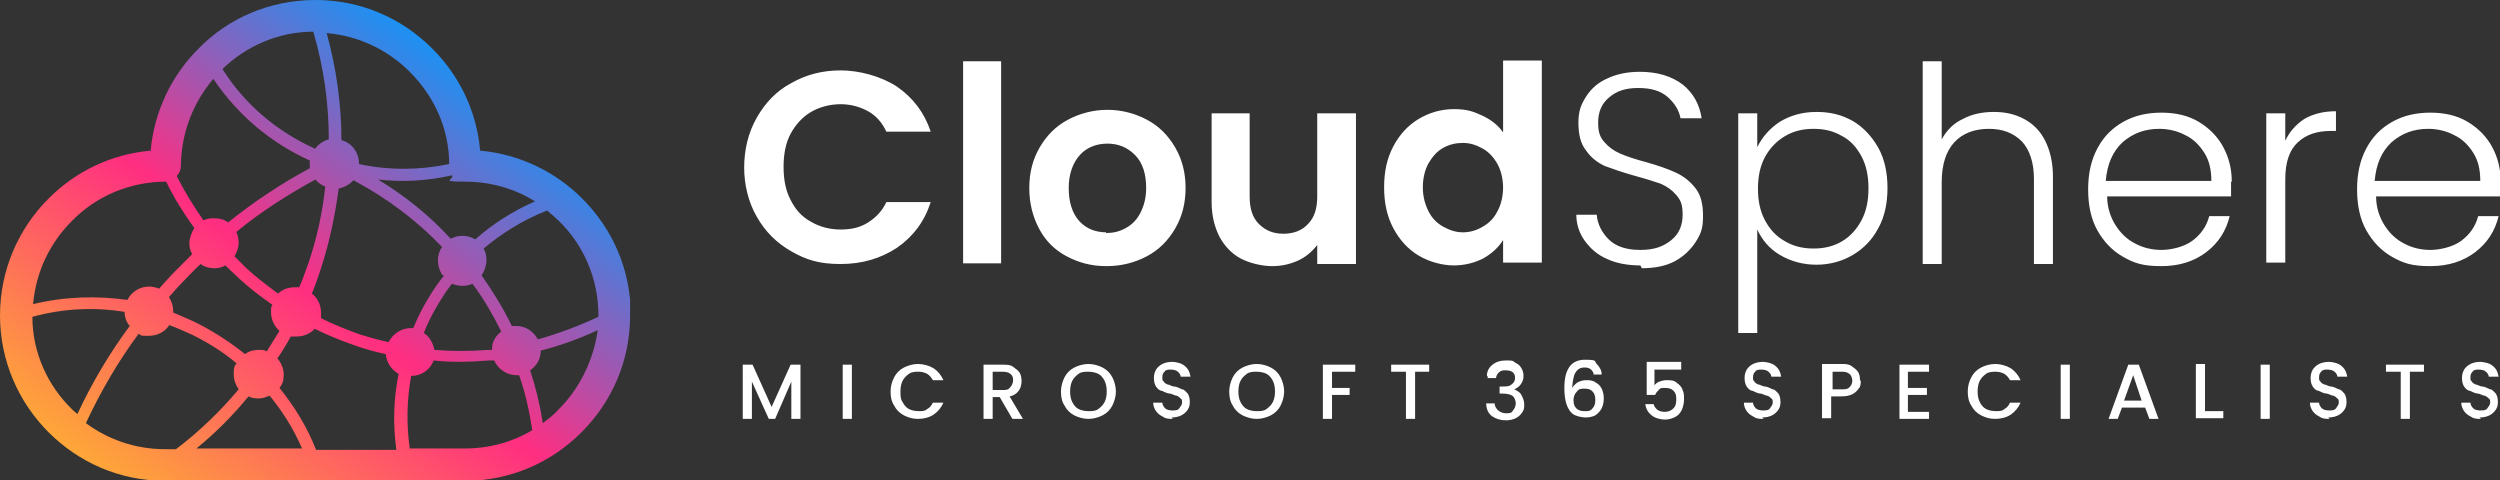 <?xml version="1.0" encoding="UTF-8"?>
<svg id="Layer_1" xmlns="http://www.w3.org/2000/svg" xmlns:xlink="http://www.w3.org/1999/xlink" version="1.1" viewBox="0 0 355.1 68.2">
  <rect x="0" y="0" width="355.1" height="68.2" fill="#333333" stroke="none"/>
  <!-- Generator: Adobe Illustrator 29.2.1, SVG Export Plug-In . SVG Version: 2.1.0 Build 116)  -->
  <defs>
    <style>
      .st0 {
        fill: none;
      }

      .st1 {
        fill: url(#linear-gradient);
      }

      .st2 {
        fill: #fff;
      }

      .st3 {
        clip-path: url(#clippath);
      }
    </style>
    <clipPath id="clippath">
      <path class="st0" d="M38.3,56.2c-.5.2-1,.4-1.6.4s-1-.1-1.4-.3c-2.2,2.7-4.7,5.2-7.4,7.4h15c-1.2-2.8-2.8-5.3-4.6-7.5M44.7,21.2c.5-.7,1.2-1.2,2-1.4,0-5.1-.7-10.2-2.2-15.3-5,0-9.6,2.1-12.9,5.3,3.2,5.1,7.8,8.9,13.1,11.3h0ZM48.5,19.9c1.5.4,2.5,1.8,2.5,3.4,4.1.9,8.5.9,12.8,0,0-5.1-2.2-9.7-5.6-13.1-3.1-3.1-7.2-5.1-11.8-5.5,1.4,5.1,2.1,10.2,2.1,15.3h0ZM56.6,53.1c-1-.6-1.7-1.6-1.8-2.8-1.4-.3-2.9-.7-4.3-1.2-2-.7-4-1.5-5.8-2.4-.6.7-1.6,1.1-2.6,1.1s-.5,0-.8,0c-.6,1.1-1.2,2.1-1.9,3.1.5.6.9,1.4.9,2.3s-.2,1.4-.6,1.9c2.1,2.6,3.9,5.5,5.2,8.8h11.4c-.5-3.6-.4-7.2.3-10.7h0ZM62.8,39c-.4-.6-.6-1.3-.6-2s.2-1.4.6-1.9c-3.6-3.8-7.9-7-12.6-9.5-.5.6-1.3,1-2.1,1.2-.5,3.8-1.3,7.6-2.5,11.3-.4,1.2-.8,2.4-1.3,3.6.8.6,1.3,1.6,1.3,2.7s0,.6,0,.8c1.8.9,3.6,1.6,5.5,2.3,1.3.4,2.7.8,4.1,1.1.6-1.2,1.8-2,3.2-2s.2,0,.3,0c.6-1.4,1.2-2.7,2-4,.7-1.2,1.5-2.4,2.4-3.5h-.3ZM65.7,33.5c.7,0,1.3.2,1.8.5,2.5-2.2,5.3-4,8.5-5.4-2.9-1.8-6.3-2.8-10-2.8s-1.4-.3-1.8-.9c-3.5.8-7,1-10.5.6,3.8,2.3,7.3,5.1,10.3,8.4.5-.2,1-.4,1.6-.4h0ZM69.9,49.4c0-.9.6-1.8,1.3-2.3-1.2-2.4-2.5-4.7-4.1-6.8-.4.2-.9.3-1.4.3s-1-.1-1.5-.3c-.8,1-1.5,2.1-2.2,3.3-.7,1.2-1.3,2.4-1.8,3.7.8.5,1.3,1.4,1.5,2.4,2.5.2,5.1.2,7.6,0h.6v-.3ZM73.7,53.3h-.3c-1.4,0-2.7-.9-3.2-2.1h-.7c-2.6.2-5.3.3-7.9,0-.5,1.3-1.7,2.2-3.2,2.2-.6,3.3-.7,6.8-.2,10.3h7.9c3.4,0,6.7-.9,9.5-2.6-.4-2.7-1-5.4-1.9-7.9h0ZM76.8,49.9c0,1.1-.6,2.1-1.5,2.7.8,2.4,1.4,4.9,1.8,7.5.8-.6,1.6-1.2,2.3-2,2.9-2.9,4.9-6.9,5.5-11.2-2.6,1.2-5.3,2.2-8.1,2.9h0ZM73.3,46.3c1.4,0,2.5.8,3.1,1.9,2.9-.8,5.8-1.9,8.6-3.2v-.2c0-5.2-2.1-10-5.6-13.4-.5-.5-1.1-1-1.7-1.5-3.3,1.3-6.4,3.2-9,5.4.3.5.4,1.1.4,1.7s-.3,1.6-.7,2.1c1.6,2.3,3.1,4.7,4.3,7.2h.6ZM33.6,33c.2.5.3,1,.3,1.5s-.2,1.3-.6,1.9c.6.6,1.1,1.1,1.7,1.7,1.4,1.3,3,2.5,4.5,3.6.6-.6,1.5-.9,2.4-.9s.4,0,.6,0c.5-1.1.9-2.3,1.3-3.4,1.2-3.5,2-7.2,2.4-10.9-.5-.2-1-.5-1.4-1-4,2.2-7.8,4.6-11.3,7.5h0ZM30.4,31c.8,0,1.5.2,2,.6,3.6-2.9,7.5-5.5,11.6-7.7v-1.1c-5.5-2.5-10.2-6.4-13.7-11.6-2.8,3.3-4.5,7.5-4.6,12.1v.2c0,.6-.2,1.1-.6,1.5,1.1,2.2,2.4,4.3,3.8,6.3.4-.2.9-.3,1.4-.3h.1ZM18.4,46.3c-.4-.5-.7-1.2-.7-2-4.3-.7-8.7-.5-13.1.7,0,5.1,2.2,9.8,5.6,13.1.3.3.5.5.8.7,2.1-4.5,4.6-8.7,7.5-12.6h-.1ZM24.1,46.1c-.6,1-1.7,1.6-3,1.6s-.9,0-1.4-.3c-2.9,3.9-5.4,8.2-7.5,12.7,3.1,2.3,7,3.7,11.2,3.7h1.6c3.3-2.5,6.3-5.4,8.9-8.5-.4-.6-.7-1.3-.7-2.1s0-1.1.4-1.6c-1.9-1.6-4-2.9-6.2-4-1.1-.5-2.2-1-3.3-1.4h0ZM24,42.2c.4.6.6,1.3.6,2v.2c1.2.5,2.4,1,3.6,1.6,2.3,1.2,4.5,2.6,6.6,4.3.5-.4,1.2-.6,1.9-.6s.8,0,1.2.2c.6-1,1.2-1.9,1.8-2.9-.7-.6-1.2-1.6-1.2-2.6s0-.7.2-1.1c-1.7-1.2-3.3-2.4-4.8-3.8-.6-.6-1.3-1.2-1.9-1.8-.5.3-1,.4-1.6.4s-1.4-.2-1.9-.6c-.8.7-1.5,1.5-2.3,2.3-.8.8-1.5,1.6-2.2,2.4h0ZM21.1,40.7c.5,0,1,.1,1.5.3.8-.9,1.5-1.7,2.3-2.5s1.6-1.6,2.4-2.4c-.3-.5-.4-1-.4-1.6s.3-1.5.7-2.1c-1.5-2.1-2.9-4.3-4-6.6-5.2,0-10,2.1-13.4,5.6-3.1,3.1-5.1,7.2-5.5,11.8,4.5-1.1,9.1-1.2,13.4-.6.6-1.2,1.8-1.9,3.1-1.9h-.1ZM89.5,44.8c0,6.5-2.6,12.3-6.9,16.6s-10.1,6.9-16.6,6.9H23.5c-6.5,0-12.3-2.6-16.6-6.9C2.6,57.1,0,51.2,0,44.8s2.6-12.3,6.9-16.6c3.8-3.8,8.8-6.3,14.5-6.8.5-5.6,3-10.7,6.8-14.5C32.4,2.6,38.3,0,44.8,0s12.3,2.6,16.6,6.9c3.8,3.8,6.3,8.8,6.8,14.5,5.6.5,10.7,3,14.5,6.8,4.3,4.3,6.9,10.1,6.9,16.6h-.1Z"/>
    </clipPath>
    <linearGradient id="linear-gradient" x1="18.7" y1="-2.5" x2="63.5" y2="59.5" gradientTransform="translate(0 67.7) scale(1 -1)" gradientUnits="userSpaceOnUse">
      <stop offset="0" stop-color="#fea738"/>
      <stop offset=".5" stop-color="#ff2e81"/>
      <stop offset="1" stop-color="#1d91f3"/>
    </linearGradient>
  </defs>
  <g class="st3">
    <rect class="st1" y="0" width="89.5" height="68.3"/>
  </g>
  <path class="st2" d="M352.3,25.7c0-1.6-.3-2.9-1-4s-1.6-2-2.7-2.5c-1.1-.6-2.4-.9-3.7-.9-2,0-3.7.6-5.2,1.9-1.4,1.3-2.2,3.1-2.4,5.5h15ZM355.1,25.8v2.1h-17.6c0,1.6.5,3,1.2,4.1.7,1.1,1.6,2,2.8,2.6,1.1.6,2.4.9,3.7.9s3.2-.4,4.4-1.3c1.2-.9,2-2,2.4-3.5h2.9c-.5,2.1-1.6,3.8-3.3,5.1-1.7,1.3-3.8,2-6.4,2s-3.8-.4-5.4-1.3c-1.6-.9-2.8-2.2-3.7-3.8-.9-1.6-1.3-3.6-1.3-5.8s.4-4.1,1.3-5.8c.9-1.7,2.1-2.9,3.7-3.8s3.4-1.3,5.4-1.3,3.8.4,5.3,1.3,2.7,2.1,3.5,3.6,1.2,3.1,1.2,4.9h-.1ZM324.6,20c.6-1.3,1.5-2.3,2.7-3.1,1.2-.7,2.7-1.1,4.5-1.1v2.8h-.7c-2,0-3.5.5-4.7,1.6s-1.8,2.8-1.8,5.3v11.8h-2.7v-21.2h2.7v3.8h0ZM314.1,25.7c0-1.6-.3-2.9-1-4s-1.6-2-2.7-2.5c-1.1-.6-2.4-.9-3.7-.9-2,0-3.7.6-5.2,1.9-1.4,1.3-2.2,3.1-2.4,5.5h15ZM316.9,25.8v2.1h-17.6c0,1.6.5,3,1.2,4.1.7,1.1,1.6,2,2.8,2.6,1.1.6,2.4.9,3.7.9s3.2-.4,4.4-1.3c1.2-.9,2-2,2.4-3.5h2.9c-.5,2.1-1.6,3.8-3.3,5.1-1.7,1.3-3.8,2-6.4,2s-3.8-.4-5.4-1.3c-1.6-.9-2.8-2.2-3.7-3.8-.9-1.6-1.3-3.6-1.3-5.8s.4-4.1,1.3-5.8c.9-1.7,2.1-2.9,3.7-3.8s3.4-1.3,5.4-1.3,3.8.4,5.3,1.3,2.7,2.1,3.5,3.6,1.2,3.1,1.2,4.9h-.1ZM283.2,15.9c1.6,0,3,.3,4.3,1s2.3,1.7,3,3.1,1.1,3.1,1.1,5.1v12.4h-2.7v-12.1c0-2.3-.6-4.1-1.7-5.3-1.2-1.2-2.7-1.8-4.7-1.8s-3.7.6-4.9,1.9c-1.2,1.3-1.8,3.2-1.8,5.7v11.6h-2.7V8.7h2.7v11.1c.7-1.3,1.7-2.3,3-2.9,1.3-.7,2.8-1,4.4-1h0ZM265.4,26.8c0-1.8-.3-3.3-1-4.6-.7-1.3-1.6-2.3-2.8-2.9-1.2-.7-2.5-1-4-1s-2.8.3-4,1-2.2,1.7-2.9,3-1,2.8-1,4.5.3,3.2,1,4.5,1.6,2.3,2.9,3c1.2.7,2.5,1,4,1s2.8-.3,4-1,2.1-1.7,2.8-3c.7-1.3,1-2.8,1-4.6h0ZM249.6,20.9c.7-1.4,1.7-2.6,3.2-3.6,1.5-.9,3.2-1.4,5.2-1.4s3.6.4,5.2,1.3c1.5.9,2.7,2.2,3.6,3.8.9,1.6,1.3,3.6,1.3,5.7s-.4,4.1-1.3,5.7c-.9,1.7-2.1,2.9-3.6,3.8-1.5.9-3.3,1.4-5.2,1.4s-3.7-.5-5.2-1.4-2.5-2.1-3.2-3.6v14.7h-2.7v-31.2h2.7v4.7h0ZM233,37.7c-1.8,0-3.4-.3-4.7-.9-1.4-.6-2.4-1.5-3.2-2.6s-1.2-2.4-1.2-3.7h2.9c.1,1.3.7,2.5,1.7,3.5s2.5,1.5,4.5,1.5,3.3-.5,4.4-1.4c1.1-.9,1.6-2.1,1.6-3.6s-.3-2.1-.9-2.8c-.6-.7-1.3-1.2-2.2-1.6-.9-.3-2.1-.7-3.6-1.1-1.8-.5-3.2-1-4.3-1.4-1.1-.5-2-1.2-2.7-2.2-.8-1-1.1-2.3-1.1-4s.4-2.6,1.1-3.7c.7-1.1,1.7-2,3.1-2.6,1.3-.6,2.8-.9,4.5-.9,2.5,0,4.5.6,6.1,1.8,1.5,1.2,2.4,2.8,2.7,4.8h-3c-.2-1.1-.8-2.1-1.8-3s-2.4-1.3-4.2-1.3-3,.4-4.1,1.3c-1.1.9-1.6,2.1-1.6,3.6s.3,2.1.9,2.8c.6.7,1.3,1.2,2.2,1.6s2.1.8,3.6,1.2c1.8.5,3.2,1,4.3,1.5s2,1.2,2.8,2.2,1.1,2.3,1.1,4-.3,2.5-1,3.6-1.7,2.1-3,2.8-2.9,1-4.7,1l-.2-.4ZM213.5,26.7c0-1.3-.3-2.5-.8-3.4s-1.2-1.7-2.1-2.2c-.9-.5-1.8-.8-2.8-.8s-1.9.2-2.8.7c-.9.5-1.5,1.2-2.1,2.2-.5.9-.8,2.1-.8,3.4s.3,2.4.8,3.4,1.2,1.7,2.1,2.2c.9.5,1.8.8,2.8.8s2-.3,2.8-.8c.9-.5,1.6-1.2,2.1-2.2.5-.9.8-2.1.8-3.4h0ZM196.6,26.6c0-2.2.4-4.1,1.3-5.8.9-1.7,2.1-3,3.6-3.9s3.2-1.4,5-1.4,2.7.3,4,.9c1.3.6,2.3,1.4,3,2.4v-10.2h5.5v28.7h-5.5v-3.2c-.7,1.1-1.6,1.9-2.8,2.6-1.2.6-2.6,1-4.2,1s-3.5-.5-5-1.4-2.7-2.2-3.6-3.9c-.9-1.7-1.3-3.6-1.3-5.8ZM192.6,16v21.5h-5.5v-2.7c-.7.9-1.6,1.7-2.7,2.2-1.1.5-2.3.8-3.7.8s-3.2-.4-4.5-1.1c-1.3-.7-2.3-1.8-3-3.1-.7-1.4-1.1-3-1.1-4.9v-12.6h5.4v11.8c0,1.7.4,3,1.3,3.9.9.9,2,1.4,3.5,1.4s2.7-.5,3.5-1.4c.9-.9,1.3-2.2,1.3-3.9v-11.8h5.5ZM157.1,33.1c1,0,1.9-.2,2.8-.7.9-.5,1.6-1.2,2.1-2.2s.8-2.1.8-3.5c0-2-.5-3.6-1.6-4.7s-2.4-1.6-3.9-1.6-2.9.5-3.9,1.6-1.6,2.7-1.6,4.7.5,3.6,1.5,4.7c1,1.1,2.3,1.6,3.9,1.6h-.1ZM157.1,37.8c-2.1,0-3.9-.5-5.6-1.4-1.7-.9-3-2.2-3.9-3.9s-1.4-3.6-1.4-5.8.5-4.1,1.5-5.8c1-1.7,2.3-3,4-3.9s3.6-1.4,5.6-1.4,3.9.5,5.6,1.4c1.7.9,3,2.2,4,3.9,1,1.7,1.5,3.6,1.5,5.8s-.5,4.1-1.5,5.8c-1,1.7-2.3,3-4,3.9s-3.6,1.4-5.7,1.4h-.1ZM142.2,8.7v28.7h-5.4V8.7h5.4ZM105.7,23.9c0-2.7.6-5.1,1.8-7.2,1.2-2.1,2.8-3.8,4.9-4.9,2.1-1.2,4.4-1.8,7-1.8s5.7.8,8,2.3c2.3,1.6,3.9,3.7,4.8,6.4h-6.3c-.6-1.3-1.5-2.3-2.6-2.9s-2.4-1-3.9-1-3,.4-4.2,1.1-2.2,1.8-2.9,3.1c-.7,1.3-1,2.9-1,4.7s.3,3.4,1,4.7c.7,1.4,1.6,2.4,2.9,3.1,1.2.7,2.6,1.1,4.2,1.1s2.8-.3,3.9-1,2-1.6,2.6-2.9h6.3c-.9,2.8-2.5,4.9-4.8,6.5-2.3,1.5-4.9,2.3-8,2.3s-4.9-.6-7-1.8-3.7-2.8-4.9-4.9c-1.2-2.1-1.8-4.5-1.8-7.1v.2Z"/>
  <path class="st2" d="M352.4,59.5c-.5,0-1,0-1.4-.3-.4-.2-.7-.4-1-.8-.2-.3-.4-.7-.4-1.2h1.3c0,.3.2.6.4.8.2.2.6.3,1,.3s.8,0,1-.3.4-.5.4-.8,0-.5-.2-.6c-.2-.2-.3-.3-.6-.4-.2,0-.5-.2-.9-.3-.5,0-.9-.3-1.2-.4-.3,0-.6-.3-.8-.6-.2-.3-.3-.7-.3-1.2s.1-.8.3-1.2c.2-.3.5-.6.9-.8s.9-.3,1.4-.3,1.4.2,1.8.6c.5.4.7.9.8,1.5h-1.4c0-.3-.2-.5-.4-.7-.2-.2-.6-.3-1-.3s-.7,0-.9.3c-.2.2-.3.4-.3.8s0,.4.2.6c.1.2.3.3.5.4.2,0,.5.2.9.3.5,0,.9.3,1.2.4.3,0,.6.4.8.6.2.3.3.7.3,1.2s-.1.8-.3,1.1c-.2.3-.5.6-.9.8s-.9.3-1.4.3M344.3,51.8v1h-2v6.7h-1.3v-6.7h-2.1v-1h5.4ZM330.9,59.5c-.5,0-1,0-1.4-.3-.4-.2-.7-.4-1-.8-.2-.3-.4-.7-.4-1.2h1.3c0,.3.2.6.4.8.2.2.6.3,1,.3s.8,0,1-.3.4-.5.4-.8,0-.5-.2-.6c-.2-.2-.3-.3-.6-.4-.2,0-.5-.2-.9-.3-.5,0-.9-.3-1.2-.4-.3,0-.6-.3-.8-.6-.2-.3-.3-.7-.3-1.2s.1-.8.3-1.2c.2-.3.5-.6.9-.8s.9-.3,1.4-.3,1.4.2,1.8.6c.5.4.7.9.8,1.5h-1.4c0-.3-.2-.5-.4-.7-.2-.2-.6-.3-1-.3s-.7,0-.9.3c-.2.2-.3.4-.3.8s0,.4.2.6c.1.2.3.3.5.4.2,0,.5.2.9.3.5,0,.9.3,1.2.4.3,0,.6.4.8.6.2.3.3.7.3,1.2s-.1.8-.3,1.1c-.2.3-.5.6-.9.8s-.9.3-1.4.3l.2.2ZM322.4,51.8v7.7h-1.3v-7.7h1.3ZM313.2,58.4h2.6v1h-3.9v-7.7h1.3v6.7ZM304.2,56.9l-1.2-3.6-1.3,3.6h2.5ZM304.6,57.9h-3.2l-.6,1.6h-1.3l2.8-7.7h1.5l2.8,7.7h-1.3l-.6-1.6h0ZM294,51.8v7.7h-1.3v-7.7h1.3ZM279.5,55.6c0-.8.2-1.4.5-2s.8-1.1,1.4-1.4c.6-.3,1.3-.5,2-.5s1.5.2,2.2.6c.6.4,1.1,1,1.4,1.7h-1.5c-.2-.4-.5-.7-.8-.9-.4-.2-.8-.3-1.2-.3s-1,0-1.4.3-.7.6-.9,1c-.2.4-.3.9-.3,1.5s.1,1.1.3,1.5c.2.4.5.8.9,1s.9.3,1.4.3.9,0,1.2-.3c.4-.2.6-.5.8-.9h1.5c-.3.7-.8,1.3-1.4,1.7s-1.4.6-2.2.6-1.4-.2-2-.5-1.1-.8-1.4-1.4c-.4-.6-.5-1.3-.5-2ZM271,52.8v2.3h2.7v1h-2.7v2.4h3v1h-4.2v-7.7h4.2v1h-3ZM261.6,55.3c.5,0,.8,0,1.1-.3.2-.2.4-.5.4-.9,0-.8-.5-1.3-1.4-1.3h-1.4v2.5h1.4-.1ZM264.3,54.1c0,.4,0,.8-.3,1.1-.2.3-.5.6-.9.8s-.9.3-1.6.3h-1.4v3.1h-1.3v-7.7h2.7c.6,0,1.1,0,1.5.3s.7.5.9.8c.2.3.3.7.3,1.2h0ZM250.5,59.5c-.5,0-1,0-1.4-.3-.4-.2-.7-.4-1-.8-.2-.3-.4-.7-.4-1.2h1.3c0,.3.2.6.4.8s.6.3,1,.3.8,0,1-.3.4-.5.4-.8,0-.5-.2-.6c-.2-.2-.3-.3-.6-.4-.2,0-.5-.2-.9-.3-.5,0-.9-.3-1.2-.4-.3,0-.6-.3-.8-.6s-.3-.7-.3-1.2.1-.8.3-1.2c.2-.3.5-.6.9-.8s.9-.3,1.4-.3,1.4.2,1.8.6c.5.4.7.9.8,1.5h-1.4c0-.3-.2-.5-.4-.7s-.6-.3-1-.3-.7,0-.9.3c-.2.2-.3.4-.3.8s0,.4.2.6c.1.2.3.3.5.4.2,0,.5.2.9.3.5,0,.9.3,1.2.4.3,0,.6.4.8.6.2.3.3.7.3,1.2s-.1.8-.3,1.1-.5.6-.9.8-.9.3-1.4.3l.2.2ZM238.7,52.5h-3.7v2.2c.2-.2.4-.4.7-.5s.6-.2,1-.2c.6,0,1.1,0,1.5.4.4.3.7.6.8,1,.2.4.2.8.2,1.3s-.1,1-.3,1.5c-.2.4-.5.8-.9,1s-.9.4-1.5.4-1.4-.2-1.9-.6c-.5-.4-.8-.9-.9-1.6h1.2c0,.3.3.6.5.8.3.2.6.3,1.1.3s.9-.2,1.2-.5.4-.7.4-1.3-.1-.9-.4-1.2c-.3-.3-.7-.4-1.2-.4s-.7,0-.9.3c-.2.2-.4.4-.5.7h-1.2v-4.7h4.9v1.1h-.1ZM225.1,55.2c-.5,0-.8,0-1.1.4-.3.3-.5.7-.5,1.2s.1.9.4,1.2c.3.3.7.4,1.2.4s.8,0,1.1-.4c.3-.3.4-.7.4-1.2s-.1-.9-.4-1.2c-.3-.3-.6-.4-1.2-.4h.1ZM226.4,53.3c0-.3-.2-.6-.4-.8s-.5-.3-.9-.3c-.6,0-1,.2-1.3.7-.3.4-.4,1.2-.5,2.2.2-.3.5-.6.8-.8.4-.2.8-.3,1.2-.3s.9,0,1.3.3c.4.2.7.5.9.9s.3.9.3,1.4-.1,1-.3,1.4-.5.7-.9,1c-.4.2-.9.3-1.4.3s-1.4-.2-1.8-.5c-.4-.3-.7-.8-.9-1.4-.2-.6-.3-1.4-.3-2.3,0-2.7,1-4,2.9-4s1.3.2,1.7.6c.4.4.7.9.7,1.5h-1.2,0ZM211.2,53.4c0-.7.3-1.2.8-1.6.5-.4,1.1-.6,1.9-.6s1,0,1.3.3c.4.2.7.4.9.8.2.3.3.7.3,1.1s-.1.8-.4,1.2c-.2.3-.5.5-.9.7h0c.4.2.8.4,1,.8.2.4.4.8.4,1.3s0,.8-.3,1.2c-.2.3-.5.6-.9.8s-.9.3-1.4.3c-.8,0-1.4-.2-2-.6-.5-.4-.8-1-.8-1.8h1.2c0,.4.2.7.5,1,.3.2.6.4,1.1.4s.8,0,1-.4c.2-.2.4-.6.4-1s-.2-.9-.5-1.1c-.3-.2-.8-.3-1.5-.3h-.3v-1h.3c.6,0,1.1,0,1.4-.3.3-.2.5-.5.5-.9s-.1-.6-.3-.8-.6-.3-1-.3-.7,0-1,.3c-.2.2-.4.5-.4.8h-1.2v-.3ZM203,51.8v1h-2v6.7h-1.3v-6.7h-2.1v-1h5.4ZM192.5,51.8v1h-3.3v2.3h2.5v1h-2.5v3.4h-1.3v-7.7h4.6ZM178.5,58.4c.5,0,1,0,1.4-.3s.7-.6.9-1,.3-.9.3-1.5-.1-1.1-.3-1.5-.5-.8-.9-1-.9-.3-1.4-.3-1,0-1.4.3-.7.6-.9,1-.3.9-.3,1.5.1,1.1.3,1.5.5.8.9,1,.9.3,1.4.3ZM178.5,59.5c-.7,0-1.4-.2-2-.5s-1.1-.8-1.4-1.4c-.4-.6-.5-1.3-.5-2s.2-1.4.5-2,.8-1.1,1.4-1.4c.6-.3,1.3-.5,2-.5s1.4.2,2,.5,1.1.8,1.4,1.4c.3.6.5,1.3.5,2s-.2,1.4-.5,2-.8,1.1-1.4,1.4c-.6.3-1.3.5-2,.5ZM166.6,59.5c-.5,0-1,0-1.4-.3-.4-.2-.7-.4-1-.8-.2-.3-.4-.7-.4-1.2h1.3c0,.3.2.6.4.8s.6.3,1,.3.8,0,1-.3.4-.5.4-.8,0-.5-.2-.6c-.2-.2-.3-.3-.6-.4-.2,0-.5-.2-.9-.3-.5,0-.9-.3-1.2-.4-.3,0-.6-.3-.8-.6s-.3-.7-.3-1.2.1-.8.3-1.2c.2-.3.5-.6.9-.8s.9-.3,1.4-.3,1.4.2,1.8.6c.5.4.7.9.8,1.5h-1.4c0-.3-.2-.5-.4-.7s-.6-.3-1-.3-.7,0-.9.3c-.2.2-.3.4-.3.8s0,.4.2.6c.1.2.3.3.5.4.2,0,.5.2.9.3.5,0,.9.3,1.2.4.3,0,.6.4.8.6.2.3.3.7.3,1.2s-.1.8-.3,1.1-.5.6-.9.8-.9.3-1.4.3l.2.2ZM154.6,58.4c.5,0,1,0,1.4-.3s.7-.6.9-1,.3-.9.3-1.5-.1-1.1-.3-1.5-.5-.8-.9-1-.9-.3-1.4-.3-1,0-1.4.3-.7.6-.9,1-.3.9-.3,1.5.1,1.1.3,1.5.5.8.9,1,.9.3,1.4.3ZM154.6,59.5c-.7,0-1.4-.2-2-.5s-1.1-.8-1.4-1.4c-.4-.6-.5-1.3-.5-2s.2-1.4.5-2,.8-1.1,1.4-1.4c.6-.3,1.3-.5,2-.5s1.4.2,2,.5,1.1.8,1.4,1.4c.3.6.5,1.3.5,2s-.2,1.4-.5,2-.8,1.1-1.4,1.4c-.6.3-1.3.5-2,.5ZM141,55.4h1.4c.5,0,.8,0,1.1-.4.2-.2.4-.6.4-1s-.1-.7-.4-.9c-.2-.2-.6-.3-1.1-.3h-1.4v2.6ZM143.8,59.5l-1.8-3.1h-1v3.1h-1.3v-7.7h2.7c.6,0,1.1,0,1.5.3s.7.5.9.8.3.7.3,1.2-.1,1-.4,1.4c-.3.4-.7.7-1.3.8l1.9,3.2h-1.5,0ZM126.5,55.6c0-.8.2-1.4.5-2s.8-1.1,1.4-1.4c.6-.3,1.3-.5,2-.5s1.5.2,2.2.6c.6.4,1.1,1,1.4,1.7h-1.5c-.2-.4-.5-.7-.8-.9-.4-.2-.8-.3-1.2-.3s-1,0-1.4.3-.7.6-.9,1-.3.9-.3,1.5,0,1.1.3,1.5c.2.4.5.8.9,1s.9.3,1.4.3.9,0,1.2-.3c.4-.2.6-.5.8-.9h1.5c-.3.7-.8,1.3-1.4,1.7-.6.4-1.4.6-2.2.6s-1.4-.2-2-.5c-.6-.3-1.1-.8-1.4-1.4-.4-.6-.5-1.3-.5-2ZM121,51.8v7.7h-1.3v-7.7h1.3ZM113.7,51.8v7.7h-1.3v-5.3l-2.3,5.3h-.9l-2.4-5.3v5.3h-1.3v-7.7h1.4l2.7,6,2.7-6h1.4Z"/>
</svg>